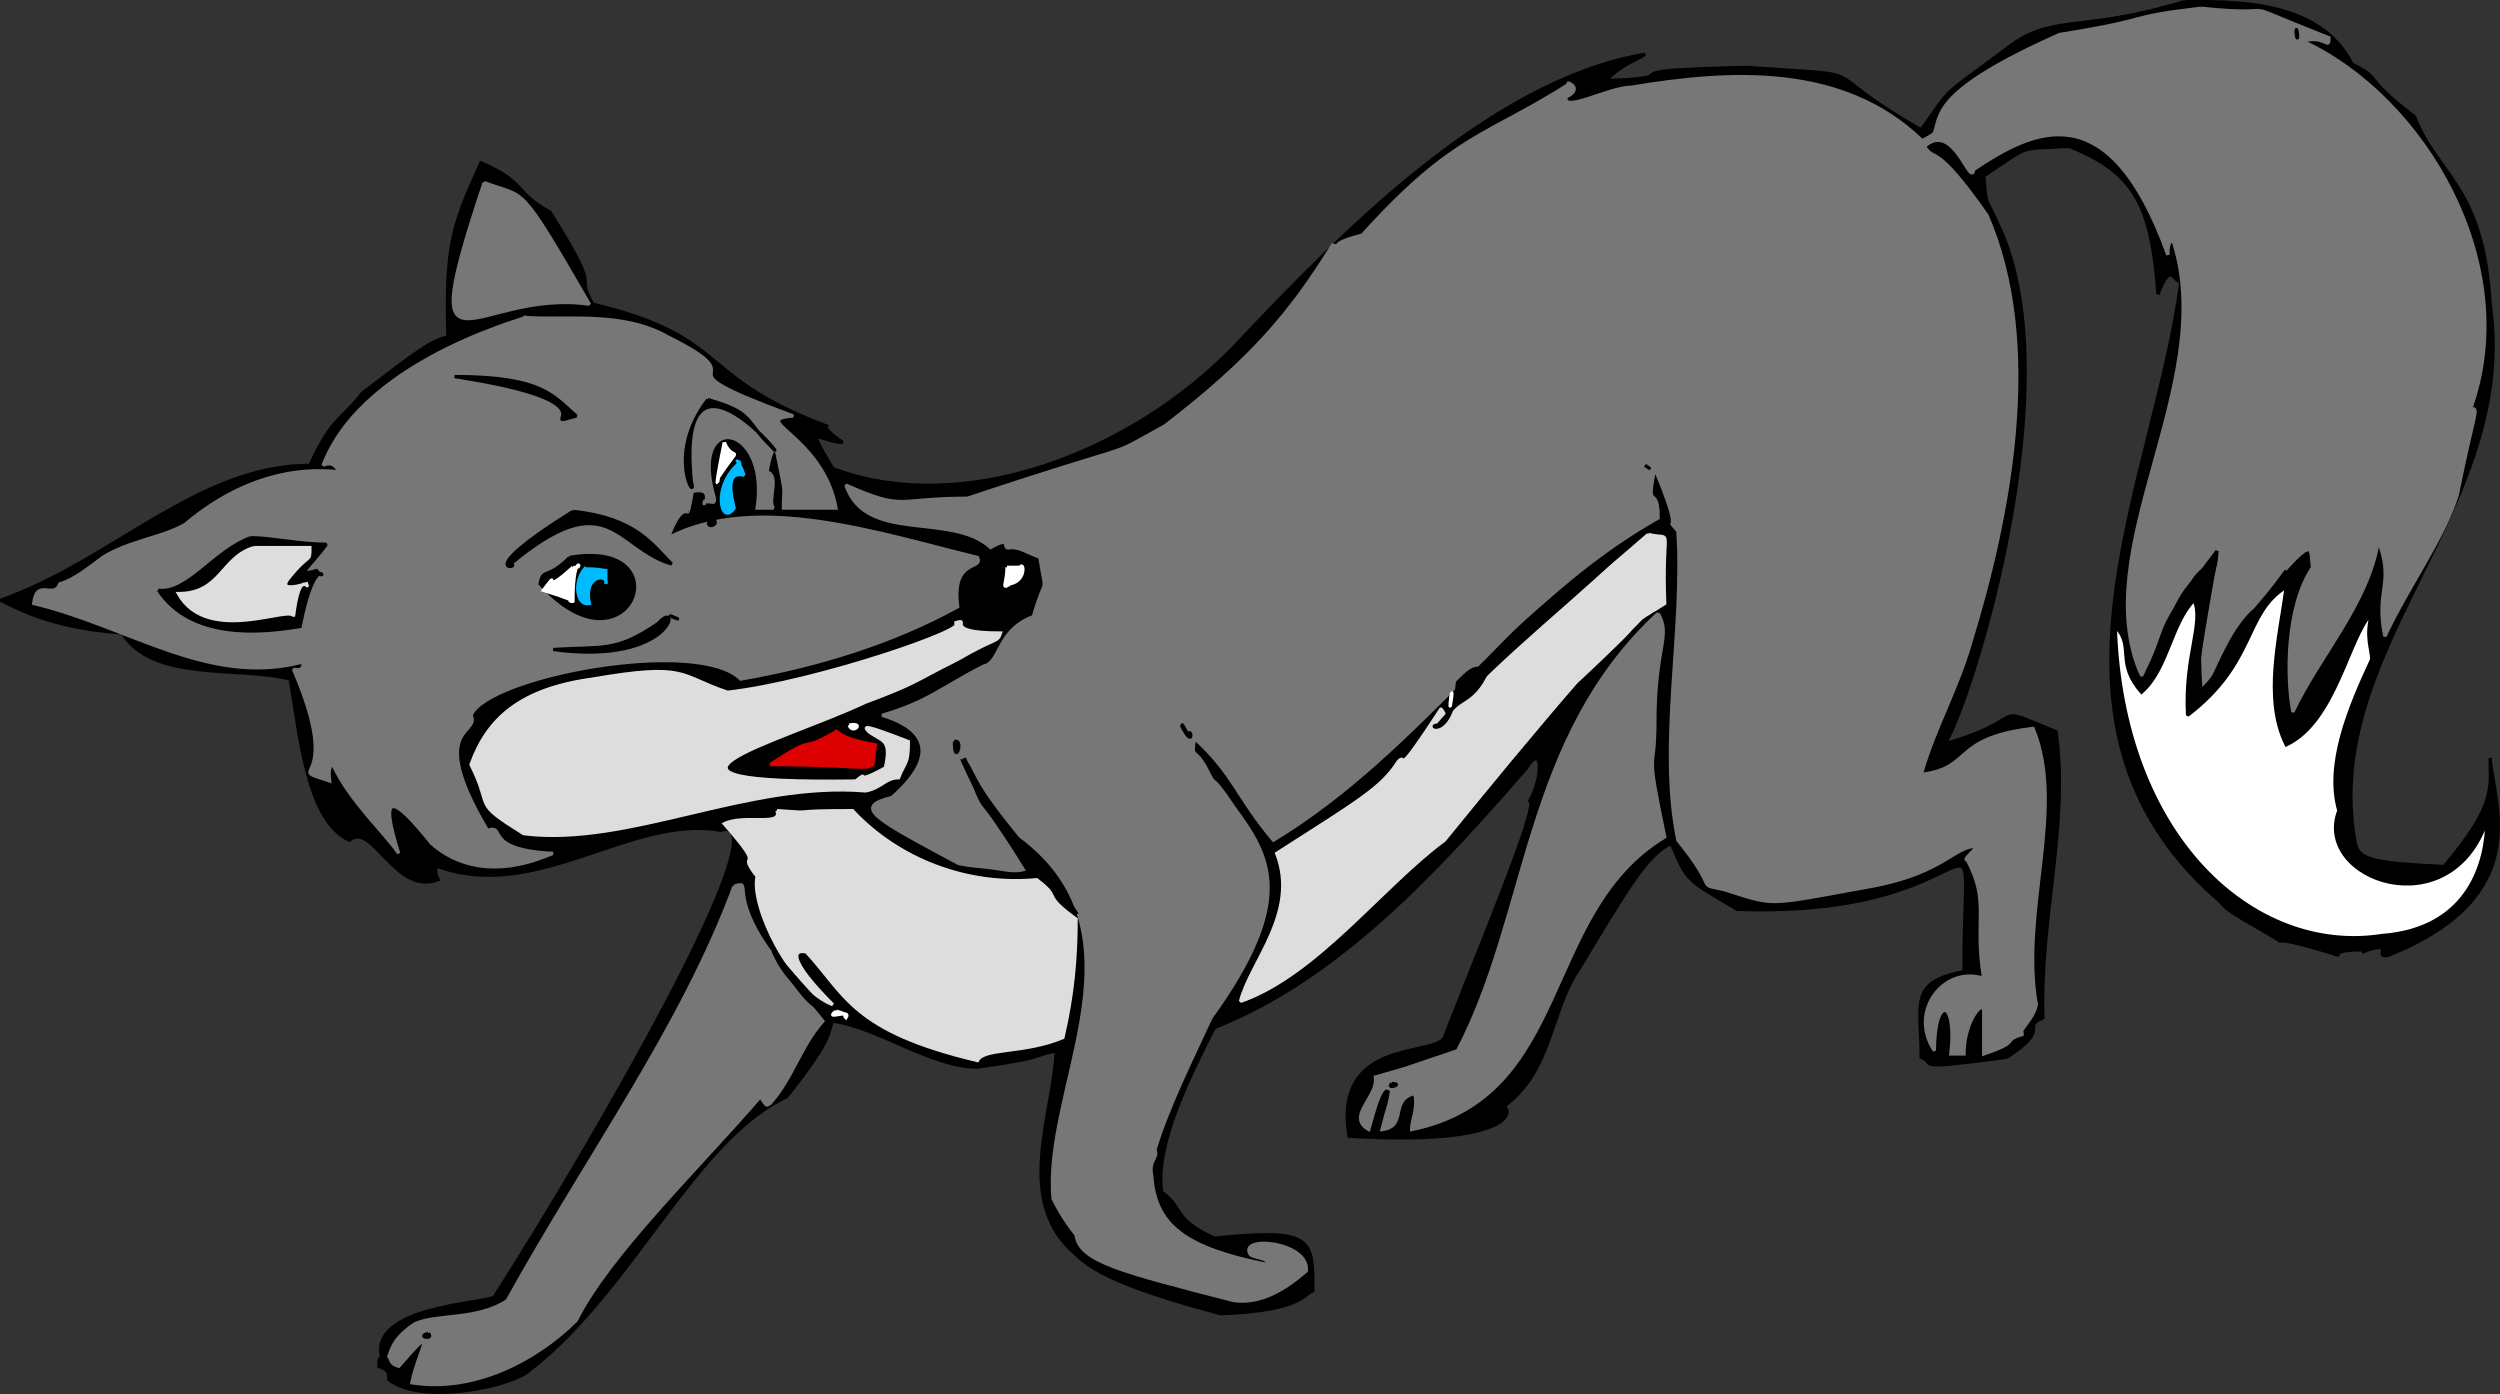 <svg xmlns="http://www.w3.org/2000/svg" width="760.238" height="423.918" version="1.2"><rect width="100%" height="100%" fill="#333333" stroke="none"/><g fill="none" fill-rule="evenodd" stroke="#000" stroke-miterlimit="2" font-family="'Sans Serif'" font-size="12.5" font-weight="400"><path fill="#000" fill-rule="nonzero" d="M664.237.509c14 0 41-1 51 19 10 5 2 3 19 16 7 18 21 21 23 57 9 62-52 105-41 164 1 5 6 6 27 7 16-19 14-24 14-33 1 14 14 42-31 60-5 1 3-5-8-1 5-1-9-1-7 1-29-9-10 0-24-8s-9-6-14-10c-59-53-18-126-10-187-2 1-3-7-7 4-2-27-7-37-27-45-16 1-11-1-26 9 1 10 0 5 4 14 26 52-15 167-17 159 29-8 13-13 35-4 4 28-5 57-4 87-7 3 3 3-11 12-30 4-21 2-26 0 0-16-4-23 13-26 0-61 11-16-69-19-15-9-15-8-20-20-7 3-13 13-28 38-9 13-8 31-23 42 3 1 3 12-47 9-5-30 26-24 29-30 10-26 29-71 26-72 4-7 4-18-1-10-27 31-57 64-95 79-7 14-18 35-16 50 7 5 3 8 16 14 30-3 30 0 30 16-3 1-3 6-28 7-26-7-38-12-44-18-19-16-7-42-6-62-9 2-3 2-24 5-14 0-30-12-44-14-2 4 1 4-14 23-28 13-47 59-78 83-5 5-33 11-43 3 0-2 0-3-3-4 0-2 0-3 1-2-5-16 30-17 34-19 32-50 88-148 69-142-27-5-56 22-86 11-1 0-1 2 0 4-13 5-20-18-27-12-13-6-15-32-18-49-15-4-42 1-51-14-12-1-24-3-37-10 34-12 60-41 94-41 7-15 9-13 16-22 17-13 21-16 26-17-1-29 2-35 10-53 14 6 10 9 21 15 17 27 7 17 13 28 42 10 31 22 71 37 0 0-1 1 5 5-7 0-12-7-3 8 40 15 91-5 122-37 33-35 78-81 125-89-3 2-7 3-12 8 29-1-5-3 43-4 42 3 18-1 53 19 10-14 5-9 25-24 15-12 22-5 55-15" vector-effect="non-scaling-stroke"/><path fill="#777" fill-rule="nonzero" stroke="#777" d="M669.237 2.509c29 3 6-4 39 9 0 4-1-1-8 1 37 17 67 68 51 112 3-1 1 1-4 26-4 13-15 28-22 43-3-14 3-16-2-29-3 19-18 35-26 52-2-11-2-32 6-44-1-6 2-12-18 12-7 6-11 17-15 25-2-30 4-29 5-42-16 14-12 13-24 38-17-38 23-88 10-131 0-1-2-3-2 3-18-50-41-38-59-26-1 6-6-15-15-7 3 5 3-2 19 21 17 39 7 91-5 130-4 14-11 26-15 40 16-2 9-11 34-14 10 24-4 56 1 84-1 5-6 8-4 9-7 2 0 2-12 6v-13c0-4-6 3-6 13h-4c2-17-5-18-5-1-8-12 3-26 15-22-3-18 2-23-5-36-1 0 0-1 3-4-6-1-10 8-32 12-33 6-29 6-45 1-9-2-1 1-14-15-6-29 2-64 0-94-5-6 3 5-7-19-3 14 1 4 1 15-46 26-71 70-117 98-11-13-12-20-24-31-1 7 0 2 4 10 3 6 0-1 8 11 11 15 19 28-7 64-6 13-13 27-17 40 1 3-2 3-1 8 1 15 10 22 35 27 1-2-4-2-5-3-4-6 18-4 17 5-7 6-14 10-22 9-35-9-47-12-48-20-4-5-6-9-7-11-3-33 28-77-6-107-8-7-1 1-9-8-11-16-9-20-14-19 8 18 9 16 20 34 2 2-13-2-18-1-28-15-34-18-22-21 17-15 7-22-3-25 14-4 19-9 31-15 5-1 4-11 15-15 4-14 4-5 2-18-5-2-6-3-9-3-3 1 1-4-6 0-12-11-38-1-44-19 18 8 15 4 37 4 57-19 40-11 60-22 26-20 38-34 51-55 4 1-3 0 9-3 28-31 38-30 63-46-2-1 5 1-1 4-1 5 13-3 20-3 30-5 64-7 88 16-1 1 3-1 4-2 2-6 0-13 38-30 31-5 18-5 43-8" vector-effect="non-scaling-stroke"/><path fill="#000" fill-rule="nonzero" d="M698.237 10.509c0-5 1 4 0 0" vector-effect="non-scaling-stroke"/><path fill="#777" fill-rule="nonzero" stroke="#777" d="M147.237 55.509c13 5 10-1 32 37-35-5-54 29-32-37" vector-effect="non-scaling-stroke"/><path fill="#777" fill-rule="nonzero" stroke="#777" d="M159.237 96.509c13 1 30-2 44 6 30 15-8 7 38 24-14 1 9 6 13 28h-16c0-8 1-2-2-17 0 1-1-5-3 6 4 1 0 9 2 11h-5c4-26-21-30-13-3 0 2 0 1-3 1-1 3 4-5-4-3 1-3-1 7-1 6 0 1-2-3-6 8 27-14 65-1 94 6 2 4-8 0-6 15-20 11-43 18-66 22-13-13-77-1-82 11 3 6-14 3 5 35 6-2-2 6 20 7-1 0-21 11-37-3-12-15-16-16-10 3-4-6-15-16-20-27 2 0-2-2-1 5-15-5 5 3-11-34 4 1 3-3 2-2-28 7-52-11-81-18 1-8 6-1 8-6 4-1 9-5 13-8 8-5 18-6 25-10 13-11 29-18 47-16 0 1-1-4-5-2 13-34 68-46 61-45" vector-effect="non-scaling-stroke"/><path fill="#000" fill-rule="nonzero" d="M138.237 114.509c27 0 30 6 37 12-14 4 15-4-37-12m77 7c14 4 11 6 19 14 9 10-29-39-24 11 2 7-8-8 5-25" vector-effect="non-scaling-stroke"/><path fill="#fff" fill-rule="nonzero" stroke="#fff" d="M220.237 134.509c3 7 6-1-2 11 1-2-2 9 2-11" vector-effect="non-scaling-stroke"/><path fill="#0bf" fill-rule="nonzero" stroke="#0bf" d="M225.237 140.509c-2 0-1-2 1 4-4-1-5 2-3 10-4 6-7-7 2-14" vector-effect="non-scaling-stroke"/><path fill="#000" fill-rule="nonzero" d="M500.237 141.509s3 2 0 0m-326 14c19 2 24 10 30 16-17-5-19-25-49 0 4 1-13 4 19-16m42 2c4 2-3 4 0 0" vector-effect="non-scaling-stroke"/><path fill="#ddd" fill-rule="nonzero" stroke="#ddd" d="M501.237 162.509c8 2 4-4 5 21-14 9 2-3-27 24-13 15-27 32-40 48-19 14-39 41-62 49 3-12 18-27 11-45 25-16 32-20 37-28 3-3-2 7 13-16 0 2-1-3 2 4 3-7 8-4 13-15 12-12 32-28 48-42" vector-effect="non-scaling-stroke"/><path fill="#000" fill-rule="nonzero" d="M76.237 163.509c6 0 15 2 23 2-5 7-10 10-3 8 4 5 0-8-5 17-12 2-33 4-43-11 9 1 17-12 28-16m421 0c-15 16-41 35-60 57-4 0 4 5 6-13 3-3 5-5 7-4 12-15 31-29 47-40" vector-effect="non-scaling-stroke"/><path fill="#ddd" fill-rule="nonzero" stroke="#ddd" d="M77.237 166.509h17c0 5 0 1-7 10 1-1-4 4 6 1 1 3-2-6-4 10 0-4-26 9-35-7 13 0 13-11 23-14" vector-effect="non-scaling-stroke"/><path fill="#000" fill-rule="nonzero" d="M674.237 167.509c-9 52-10 53 12 18 4-5 0 0 9-12-7 12-25 35-27 49 0-12-4-34 5-50 2-3-8 1-9 12-5 7-8 10-11 31-3-5-2-4-3-10-2-2 2 7 3-1 7-17 2-12 21-37m-501 2c35-6 18 38-9 8 1-5 2-1 9-8" vector-effect="non-scaling-stroke"/><path fill="#fff" fill-rule="nonzero" stroke="#fff" d="M174.237 172.509c4 1 0-6 0 10-4 0 7 2-9-3 6-8-2 3 9-7" vector-effect="non-scaling-stroke"/><path fill="#0bf" fill-rule="nonzero" stroke="#0bf" d="M178.237 172.509c-1 1 0 0 6 1v4c1-3-7-3-5 6-4 1-5-7-1-11" vector-effect="non-scaling-stroke"/><path fill="#fff" fill-rule="nonzero" stroke="#fff" d="M306.237 172.509h4c1-2 2 4-3 5-3 2-1 0-1-5" vector-effect="non-scaling-stroke"/><path fill="#000" fill-rule="nonzero" d="M503.237 186.509c2 0-4 3-6 7 1-1-6 2 6-7" vector-effect="non-scaling-stroke"/><path fill="#777" fill-rule="nonzero" stroke="#777" d="M504.237 186.509c4 7-1 10-1 33 0 17-3 6 3 35-38 23-28 79-77 89 0-3 2-6 1-11-8 2-2 10-10 11 2-8 2-6 3-12-2-1-3-3-7 12-7-4 3-10 2-16 14-4 4-1 25-8 22-42 20-95 61-133" vector-effect="non-scaling-stroke"/><path fill="#000" fill-rule="nonzero" d="M204.237 187.509c-2-1 5 2 0 0" vector-effect="non-scaling-stroke"/><path fill="#000" fill-rule="nonzero" d="M200.237 189.509c7-8 5 13-32 8 15-1 19 1 32-8" vector-effect="non-scaling-stroke"/><path fill="#ddd" fill-rule="nonzero" stroke="#ddd" d="M290.237 189.509c6-2-5 3 14 3-1 3-1 1-13 8-14 7-12 7-28 13-28 13-78 25-3 24 5-4-2 2 9-4 2-9-1-8-5-11-2-2-1-2 12 3 0 7-1 6-3 11-4 0-5 3-10 4-36-3-72 17-104 13-16-10-9-7-16-21 5-14 15-23 37-26 29-5 26-1 41 4 27-3 76-20 69-21" vector-effect="non-scaling-stroke"/><path fill="#fff" fill-rule="nonzero" stroke="#fff" d="M441.237 211.509c1-4-1 9 0 0m-183 9c5-1 1 3 0 0" vector-effect="non-scaling-stroke"/><path fill="#000" fill-rule="nonzero" d="M359.237 220.509c1 2-1-3 2 3 1-3 2 5-2-3" vector-effect="non-scaling-stroke"/><path fill="#d00" fill-rule="nonzero" stroke="#d00" d="M254.237 222.509c0-1 0 2 12 4-2 10 5 6-32 6 15-10 8-3 20-10" vector-effect="non-scaling-stroke"/><path fill="#000" fill-rule="nonzero" d="M290.237 225.509c3-1 0 8 0 0m3 5c6 15 24 32 34 47-3 1 0 2-4-4-7-14-1 1-38-11 12 2 25 5 28 2-18-28-12-12-20-34" vector-effect="non-scaling-stroke"/><path fill="#ddd" fill-rule="nonzero" stroke="#ddd" d="M236.237 246.509c14 1 1 0 23 0 14 15 35 23 56 21 8 6 1 4 12 12 0 12-1 23-4 36-12 5-24 3-26 7-38-9-40-20-52-33-4-1-6 2 8 16-13-5-25-30-23-39-7-9 4 0-10-16 6-3 18 1 16-4" vector-effect="non-scaling-stroke"/><path fill="#777" fill-rule="nonzero" stroke="#777" d="M223.237 269.509c6-2-2 2 11 20 3 8 9 12 16 21-7 8-9 17-16 25-1-1 0 3-3-2-19 22-46 48-56 68-12 12-31 22-50 19 2-10 9-20-4-5-3-1-2-2-3-3 1-3 2-6 8-10 7-3 19-1 28-7 25-45 53-83 69-126" vector-effect="non-scaling-stroke"/><path fill="#000" fill-rule="nonzero" d="M235.237 289.509s4 5 14 16c0 0-1 5-14-16" vector-effect="non-scaling-stroke"/><path fill="#fff" fill-rule="nonzero" stroke="#fff" d="M254.237 307.509c-4 3 5-1 3 2-1-1 1-1-3-2" vector-effect="non-scaling-stroke"/><path fill="#000" fill-rule="nonzero" d="M423.237 329.509c4 0-2 2 0 0m-293 76c2 2-4 1 0 0" vector-effect="non-scaling-stroke"/><path fill="#fff" d="M756.237 249.509c0 12-5 33-32 35-39 6-79-30-81-94 6 6 0 11 8 20 8-7 9-21 16-28 3 7-3 17-2 35 21-16 17-31 30-39-2 15-7 34 0 48 15-7 19-33 26-40-2 7 0 11 0 14-7 15-14 32-10 46-8 21 34 36 45 3" vector-effect="non-scaling-stroke"/></g></svg>
